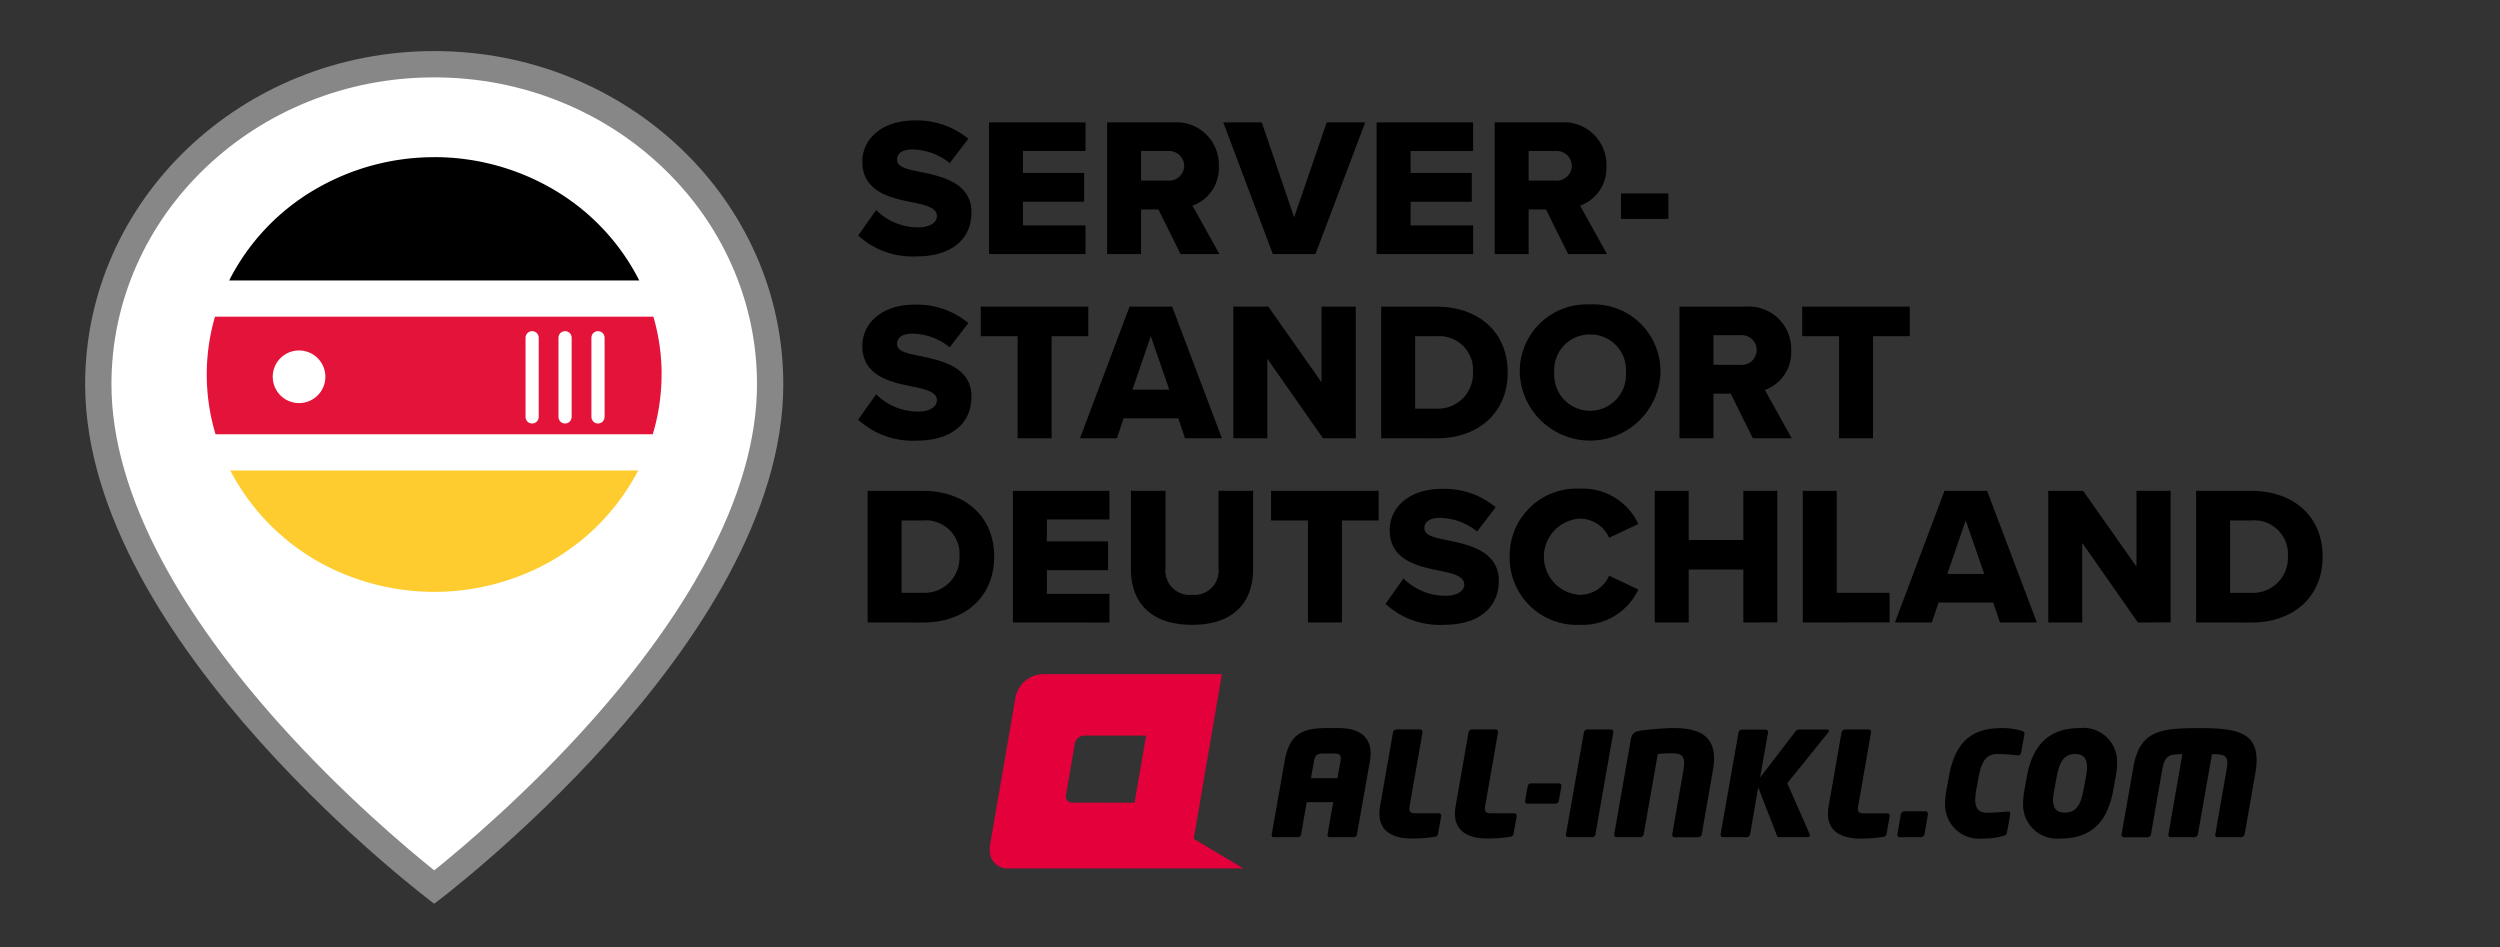 <svg xmlns="http://www.w3.org/2000/svg" xmlns:xlink="http://www.w3.org/1999/xlink" width="190" height="72" viewBox="0 0 190 72"><rect x="0" y="0" width="190" height="72" fill="#333333" stroke="none"/><defs><clipPath id="clip-path"><rect id="Rechteck_3778" data-name="Rechteck 3778" width="111.298" height="38.333" transform="translate(0 0)"></rect></clipPath></defs><g id="allinkl-serverstandort-deutschland-190x72" transform="translate(-245 -598)"><rect id="Rechteck_1540" data-name="Rechteck 1540" width="190" height="72" transform="translate(245 598)" fill="none"></rect><g id="icon-pin-germany" transform="translate(251.47 601.881)"><g id="Pfad_127" data-name="Pfad 127" transform="translate(-4.5 -1.5)" fill="#fff" stroke-linecap="round" stroke-linejoin="round"><path d="M 31.03 65.042 C 29.261 63.654 23.841 59.243 18.486 53.257 C 14.694 49.018 11.676 44.831 9.517 40.813 C 6.852 35.852 5.5 31.145 5.5 26.824 C 5.5 23.546 6.173 20.366 7.499 17.372 C 8.782 14.477 10.62 11.876 12.961 9.641 C 15.306 7.403 18.037 5.645 21.078 4.417 C 24.229 3.145 27.578 2.5 31.03 2.5 C 34.483 2.5 37.832 3.145 40.983 4.417 C 44.024 5.645 46.755 7.403 49.1 9.641 C 51.441 11.876 53.279 14.477 54.562 17.372 C 55.888 20.366 56.561 23.546 56.561 26.824 C 56.561 31.145 55.209 35.852 52.543 40.813 C 50.384 44.831 47.367 49.018 43.574 53.257 C 38.219 59.243 32.8 63.654 31.03 65.042 Z" stroke="none"></path><path d="M 31.03 3.5 C 27.707 3.5 24.484 4.121 21.452 5.345 C 18.529 6.525 15.904 8.214 13.652 10.364 C 11.405 12.508 9.643 15.002 8.413 17.777 C 7.144 20.643 6.5 23.687 6.5 26.824 C 6.5 30.974 7.809 35.515 10.39 40.323 C 12.507 44.269 15.474 48.387 19.208 52.564 C 23.999 57.923 28.847 62.012 31.03 63.765 C 33.214 62.012 38.062 57.923 42.853 52.564 C 46.586 48.387 49.553 44.269 51.671 40.323 C 54.252 35.515 55.561 30.974 55.561 26.824 C 55.561 23.687 54.917 20.643 53.647 17.777 C 52.418 15.002 50.655 12.508 48.409 10.364 C 46.157 8.214 43.532 6.525 40.608 5.345 C 37.577 4.121 34.354 3.5 31.03 3.5 M 31.03 1.5 C 45.683 1.5 57.561 12.838 57.561 26.824 C 57.561 46.521 31.03 66.305 31.03 66.305 C 31.03 66.305 4.5 46.521 4.5 26.824 C 4.5 12.838 16.378 1.5 31.03 1.5 Z" stroke="none" fill="#868786"></path></g><path id="Pfad_128" data-name="Pfad 128" d="M279.545,124.706a15.782,15.782,0,0,0-.626-4.395H245.6a15.739,15.739,0,0,0,.044,8.937h33.227a15.784,15.784,0,0,0,.669-4.542Z" transform="translate(-235.731 -100.123)" fill="#e4133a"></path><path id="Pfad_129" data-name="Pfad 129" d="M286.806,194.69H255.8a16.989,16.989,0,0,0,9.233,8.1,18.025,18.025,0,0,0,12.54,0,16.986,16.986,0,0,0,9.233-8.1Z" transform="translate(-244.772 -162.815)" fill="#fecc2f"></path><path id="Pfad_130" data-name="Pfad 130" d="M270.91,43.16A17.911,17.911,0,0,0,261.7,45.7a16.792,16.792,0,0,0-6.376,6.83H286.49a16.8,16.8,0,0,0-6.375-6.83,17.914,17.914,0,0,0-9.206-2.544Z" transform="translate(-244.377 -35.095)"></path><path id="Pfad_44" data-name="Pfad 44" d="M508.821,260.208a2,2,0,1,1-2-2,2,2,0,0,1,2,2" transform="translate(-490.563 -235.454)" fill="#fff"></path><line id="Linie_5" data-name="Linie 5" x2="6.02" transform="translate(33.972 21.785) rotate(90)" fill="none" stroke="#fff" stroke-linecap="round" stroke-width="1"></line><line id="Linie_6" data-name="Linie 6" x2="6.02" transform="translate(36.475 21.785) rotate(90)" fill="none" stroke="#fff" stroke-linecap="round" stroke-width="1"></line><line id="Linie_7" data-name="Linie 7" x2="6.02" transform="translate(38.978 21.785) rotate(90)" fill="none" stroke="#fff" stroke-linecap="round" stroke-width="1"></line></g><g id="logo" transform="translate(320.221 649.236)"><g id="Gruppe_79" data-name="Gruppe 79" transform="translate(0 0)"><path id="Pfad_21" data-name="Pfad 21" d="M33.852,6.945c0-1.488-1.2-1.917-2.43-1.917h-.847c-1.88,0-2.881.4-3.255,2.512L26.341,13.1c-.022.11.011.22.177.22h1.8a.237.237,0,0,0,.253-.22L29,10.658h2.012L30.585,13.1a.169.169,0,0,0,.165.22h1.792a.245.245,0,0,0,.275-.22L33.8,7.54a3.916,3.916,0,0,0,.055-.6m-2.265.375a1.962,1.962,0,0,1-.022.22l-.232,1.3H29.321l.231-1.3c.077-.441.242-.573.682-.573h.847c.363,0,.506.088.506.353m7.631,4.373a.179.179,0,0,0-.187-.187H37.25c-.32,0-.452-.088-.452-.342a1.7,1.7,0,0,1,.021-.209l.979-5.6c0-.143-.065-.221-.175-.221H35.831a.3.3,0,0,0-.275.221l-.979,5.6a3.661,3.661,0,0,0-.055.571c0,1.488,1.221,1.9,2.464,1.9a11.238,11.238,0,0,0,1.737-.132.26.26,0,0,0,.253-.22l.242-1.343Zm5.74,0a.179.179,0,0,0-.187-.187H42.989c-.319,0-.451-.088-.451-.342a1.558,1.558,0,0,1,.022-.209l.979-5.6c0-.143-.065-.221-.176-.221H41.571a.3.3,0,0,0-.275.221l-.979,5.6a3.755,3.755,0,0,0-.055.571c0,1.488,1.22,1.9,2.463,1.9a11.241,11.241,0,0,0,1.738-.132.261.261,0,0,0,.253-.22l.242-1.343Zm3.4-2.28a.17.17,0,0,0-.187-.176H46.046a.256.256,0,0,0-.252.209l-.2,1.124c0,.143.076.209.187.209h2.123a.259.259,0,0,0,.252-.209l.2-1.124Zm3.761-4.276h-1.8a.259.259,0,0,0-.252.209L48.7,13.1a.175.175,0,0,0,.176.22h1.8a.248.248,0,0,0,.264-.22L52.3,5.347a.168.168,0,0,0-.187-.209m7.841,2.2c0-1.762-1.189-2.313-3.112-2.313-.473,0-1.837.1-2.42.187-.529.077-.715.209-.814.8L52.369,13.1c0,.143.067.22.176.22h1.8a.282.282,0,0,0,.264-.22L55.679,7a8.388,8.388,0,0,1,1.057-.055c.637,0,.945.132.945.738a3.8,3.8,0,0,1-.055.551l-.847,4.87c0,.143.055.22.165.22h1.814a.282.282,0,0,0,.264-.22l.847-4.87a5.592,5.592,0,0,0,.088-.893m8.731-2.1c0-.066-.043-.1-.132-.1H66.39a.352.352,0,0,0-.274.178l-2.662,3.47.606-3.438c0-.143-.077-.209-.188-.209H62.08a.274.274,0,0,0-.264.209L60.452,13.1c0,.143.077.22.188.22h1.792a.282.282,0,0,0,.264-.22l.615-3.569,1.4,3.6c.033.1.066.187.2.187h2.155a.156.156,0,0,0,.176-.154.2.2,0,0,0-.021-.077L65.521,9.214l3.1-3.833a.267.267,0,0,0,.066-.143m4.619,6.455a.179.179,0,0,0-.187-.187H71.339c-.319,0-.452-.088-.452-.342a1.442,1.442,0,0,1,.023-.209l.978-5.6c0-.143-.065-.221-.176-.221H69.921a.3.3,0,0,0-.276.221l-.979,5.6a3.762,3.762,0,0,0-.055.571c0,1.488,1.221,1.9,2.464,1.9a11.246,11.246,0,0,0,1.737-.132.261.261,0,0,0,.253-.22l.242-1.343Zm2.9-.154a.179.179,0,0,0-.186-.187H74.429a.292.292,0,0,0-.274.22L73.89,13.1c0,.143.076.22.186.22h1.6a.293.293,0,0,0,.273-.22l.264-1.532Zm7.334-6.114c0-.11-.087-.143-.208-.187a4.9,4.9,0,0,0-1.517-.209c-2.079,0-3.5.859-4,3.636L77.608,9.8a5.273,5.273,0,0,0-.089.892,2.589,2.589,0,0,0,2.859,2.732,5.48,5.48,0,0,0,1.562-.2c.186-.055.253-.1.275-.242l.252-1.41c0-.165-.055-.209-.165-.209a15.779,15.779,0,0,1-1.582.1c-.484,0-.914-.165-.914-.992a4.091,4.091,0,0,1,.067-.672l.209-1.135C80.345,7.21,80.906,7,81.5,7a13.848,13.848,0,0,1,1.528.1.232.232,0,0,0,.264-.209l.253-1.41Zm7.039,2.313a2.555,2.555,0,0,0-2.826-2.71c-1.9,0-3.5.849-4.014,3.636L83.533,9.8a5.434,5.434,0,0,0-.087.892,2.583,2.583,0,0,0,2.826,2.732c2.045,0,3.519-.947,4.013-3.624l.209-1.135a4.708,4.708,0,0,0,.089-.926m-2.277.242a4.243,4.243,0,0,1-.077.684L88.02,9.8c-.22,1.179-.626,1.653-1.4,1.653-.594,0-.9-.287-.9-.97A4.325,4.325,0,0,1,85.8,9.8l.21-1.135C86.228,7.485,86.635,7,87.4,7c.594,0,.9.3.9.981m12.888-.55c0-1.961-1.386-2.4-4.168-2.4-3.079,0-4.7.109-5.2,2.986l-.891,5.09a.184.184,0,0,0,.187.22h1.792a.269.269,0,0,0,.253-.22l.847-4.87c.2-1.124.485-1.223,1.539-1.223L94.487,13.1a.176.176,0,0,0,.176.22h1.8a.282.282,0,0,0,.264-.22L97.8,7.01c.857,0,1.165.1,1.165.672a2.781,2.781,0,0,1-.066.551L98.05,13.1a.169.169,0,0,0,.165.22h1.792a.292.292,0,0,0,.274-.22l.814-4.65a6.049,6.049,0,0,0,.1-1.024" transform="translate(-4.909 -0.93)" fill-rule="evenodd"></path><path id="Pfad_22" data-name="Pfad 22" d="M1.4,14.764a1.342,1.342,0,0,1-1.4-1.4v-.248L1.976,1.651A2.2,2.2,0,0,1,4.034,0H17.641L15.5,12.514l3.769,2.246Zm4.874-5a.463.463,0,0,1-.484-.484V9.2L6.473,5.24a.758.758,0,0,1,.71-.569h4.7l-.879,5.1Z" fill="#e4003a" fill-rule="evenodd"></path></g></g><g id="Server-_standort_Deutschland" data-name="Server- standort  Deutschland" transform="translate(310.221 607.153)"><g id="Gruppe_8852" data-name="Gruppe 8852" clip-path="url(#clip-path)"><path id="Pfad_6148" data-name="Pfad 6148" d="M1.365,6.81A4.52,4.52,0,0,0,4.56,8.129c.885,0,1.425-.375,1.425-.854,0-.57-.645-.8-1.71-1.02-1.65-.33-3.96-.75-3.96-3.12C.315,1.456,1.74,0,4.3,0A6.1,6.1,0,0,1,8.37,1.395L6.96,3.24A4.648,4.648,0,0,0,4.14,2.206c-.855,0-1.185.344-1.185.779,0,.525.615.705,1.725.915,1.65.345,3.93.825,3.93,3.09,0,2.009-1.485,3.344-4.17,3.344A6.12,6.12,0,0,1,0,8.745Z"></path><path id="Pfad_6149" data-name="Pfad 6149" d="M9.944,10.154V.149h7.335V2.324H12.524V3.989h4.65v2.19h-4.65v1.8h4.755v2.175Z"></path><path id="Pfad_6150" data-name="Pfad 6150" d="M24.5,10.154l-1.68-3.39H21.5v3.39h-2.58V.149h5.01a3.222,3.222,0,0,1,3.48,3.33,3.03,3.03,0,0,1-2,3l2.04,3.675Zm-.96-7.83H21.5v2.25h2.04A1.154,1.154,0,0,0,24.78,3.449a1.154,1.154,0,0,0-1.245-1.125"></path><path id="Pfad_6151" data-name="Pfad 6151" d="M31.514,10.154,27.749.149h2.925l2.46,7.215L35.609.149h2.925l-3.78,10.005Z"></path><path id="Pfad_6152" data-name="Pfad 6152" d="M39.4,10.154V.149h7.335V2.324H41.984V3.989h4.65v2.19h-4.65v1.8h4.755v2.175Z"></path><path id="Pfad_6153" data-name="Pfad 6153" d="M53.954,10.154l-1.68-3.39H50.955v3.39H48.374V.149h5.011a3.222,3.222,0,0,1,3.479,3.33,3.029,3.029,0,0,1-1.995,3l2.04,3.675Zm-.96-7.83H50.955v2.25h2.039a1.153,1.153,0,0,0,1.245-1.125,1.154,1.154,0,0,0-1.245-1.125"></path><rect id="Rechteck_3777" data-name="Rechteck 3777" width="3.6" height="1.935" transform="translate(57.974 5.549)"></rect><path id="Pfad_6154" data-name="Pfad 6154" d="M1.365,20.81A4.52,4.52,0,0,0,4.56,22.129c.885,0,1.425-.375,1.425-.854,0-.57-.645-.8-1.71-1.02-1.65-.33-3.96-.75-3.96-3.12C.315,15.456,1.74,14,4.3,14A6.1,6.1,0,0,1,8.37,15.4L6.96,17.24a4.648,4.648,0,0,0-2.82-1.034c-.855,0-1.185.344-1.185.779,0,.525.615.7,1.725.915,1.65.345,3.93.825,3.93,3.09,0,2.009-1.485,3.344-4.17,3.344A6.12,6.12,0,0,1,0,22.745Z"></path><path id="Pfad_6155" data-name="Pfad 6155" d="M12.12,24.154V16.4H9.315v-2.25H17.49V16.4H14.7v7.755Z"></path><path id="Pfad_6156" data-name="Pfad 6156" d="M24.839,24.154l-.51-1.515H20.174l-.51,1.515H16.859l3.765-10h3.24l3.78,10Zm-2.6-7.755-1.395,4.065h2.8Z"></path><path id="Pfad_6157" data-name="Pfad 6157" d="M35.324,24.154l-4.229-6.045v6.045H28.514V14.149h2.655l4.05,5.76v-5.76h2.6V24.154Z"></path><path id="Pfad_6158" data-name="Pfad 6158" d="M39.749,24.154v-10h4.2c3.15,0,5.415,1.891,5.415,4.995s-2.265,5.01-5.4,5.01Zm2.58-2.25h1.62a2.656,2.656,0,0,0,2.775-2.76,2.562,2.562,0,0,0-2.76-2.745H42.329Z"></path><path id="Pfad_6159" data-name="Pfad 6159" d="M55.634,13.985a5.08,5.08,0,0,1,5.34,5.175,5.35,5.35,0,0,1-10.694,0,5.091,5.091,0,0,1,5.354-5.175m0,2.28a2.7,2.7,0,0,0-2.73,2.9,2.728,2.728,0,1,0,5.445,0,2.7,2.7,0,0,0-2.715-2.9"></path><path id="Pfad_6160" data-name="Pfad 6160" d="M67.994,24.154l-1.68-3.39H65v3.39h-2.58v-10h5.01a3.222,3.222,0,0,1,3.479,3.33,3.029,3.029,0,0,1-2,3l2.04,3.675Zm-.96-7.83H65v2.25h2.039a1.131,1.131,0,1,0,0-2.25"></path><path id="Pfad_6161" data-name="Pfad 6161" d="M74.549,24.154V16.4H71.744v-2.25h8.175V16.4h-2.79v7.755Z"></path><path id="Pfad_6162" data-name="Pfad 6162" d="M.72,38.154v-10h4.2c3.15,0,5.415,1.89,5.415,4.994s-2.265,5.01-5.4,5.01ZM3.3,35.9H4.92A2.656,2.656,0,0,0,7.7,33.144,2.562,2.562,0,0,0,4.935,30.4H3.3Z"></path><path id="Pfad_6163" data-name="Pfad 6163" d="M11.76,38.154v-10h7.335v2.174H14.34v1.665h4.65v2.19H14.34v1.8h4.755v2.175Z"></path><path id="Pfad_6164" data-name="Pfad 6164" d="M20.729,28.149h2.625v5.865a1.851,1.851,0,0,0,2.025,2.04,1.846,1.846,0,0,0,2.01-2.04V28.149h2.625v5.94c0,2.489-1.424,4.244-4.635,4.244s-4.65-1.769-4.65-4.229Z"></path><path id="Pfad_6165" data-name="Pfad 6165" d="M34.184,38.154V30.4H31.379V28.15h8.175V30.4h-2.79v7.755Z"></path><path id="Pfad_6166" data-name="Pfad 6166" d="M41.444,34.809a4.52,4.52,0,0,0,3.195,1.319c.885,0,1.425-.375,1.425-.854,0-.57-.645-.795-1.71-1.02-1.65-.33-3.96-.75-3.96-3.12,0-1.679,1.425-3.134,3.99-3.134a6.1,6.1,0,0,1,4.065,1.394l-1.41,1.845a4.648,4.648,0,0,0-2.82-1.034c-.855,0-1.185.344-1.185.779,0,.525.615.7,1.725.915,1.65.345,3.93.825,3.93,3.09,0,2.009-1.485,3.344-4.17,3.344a6.12,6.12,0,0,1-4.44-1.589Z"></path><path id="Pfad_6167" data-name="Pfad 6167" d="M49.514,33.159a5.087,5.087,0,0,1,5.34-5.174,4.65,4.65,0,0,1,4.439,2.685l-2.219,1.05a2.429,2.429,0,0,0-2.22-1.456,2.9,2.9,0,0,0,0,5.791,2.429,2.429,0,0,0,2.22-1.456l2.219,1.05a4.68,4.68,0,0,1-4.439,2.685,5.1,5.1,0,0,1-5.34-5.175"></path><path id="Pfad_6168" data-name="Pfad 6168" d="M67.274,38.154v-4.02H63.12v4.02H60.54v-10h2.58v3.734h4.154V28.15h2.58v10Z"></path><path id="Pfad_6169" data-name="Pfad 6169" d="M71.79,38.154v-10h2.58V35.9h4.02v2.25Z"></path><path id="Pfad_6170" data-name="Pfad 6170" d="M86.774,38.154l-.51-1.515H82.109l-.51,1.515H78.794l3.765-10H85.8l3.779,10Zm-2.6-7.755-1.4,4.065h2.806Z"></path><path id="Pfad_6171" data-name="Pfad 6171" d="M97.258,38.154l-4.229-6.045v6.045H90.448v-10H93.1l4.05,5.759V28.15h2.594v10Z"></path><path id="Pfad_6172" data-name="Pfad 6172" d="M101.684,38.154v-10h4.2c3.151,0,5.415,1.89,5.415,4.994s-2.264,5.01-5.4,5.01Zm2.58-2.25h1.619a2.657,2.657,0,0,0,2.776-2.76A2.562,2.562,0,0,0,105.9,30.4h-1.635Z"></path></g></g></g></svg>